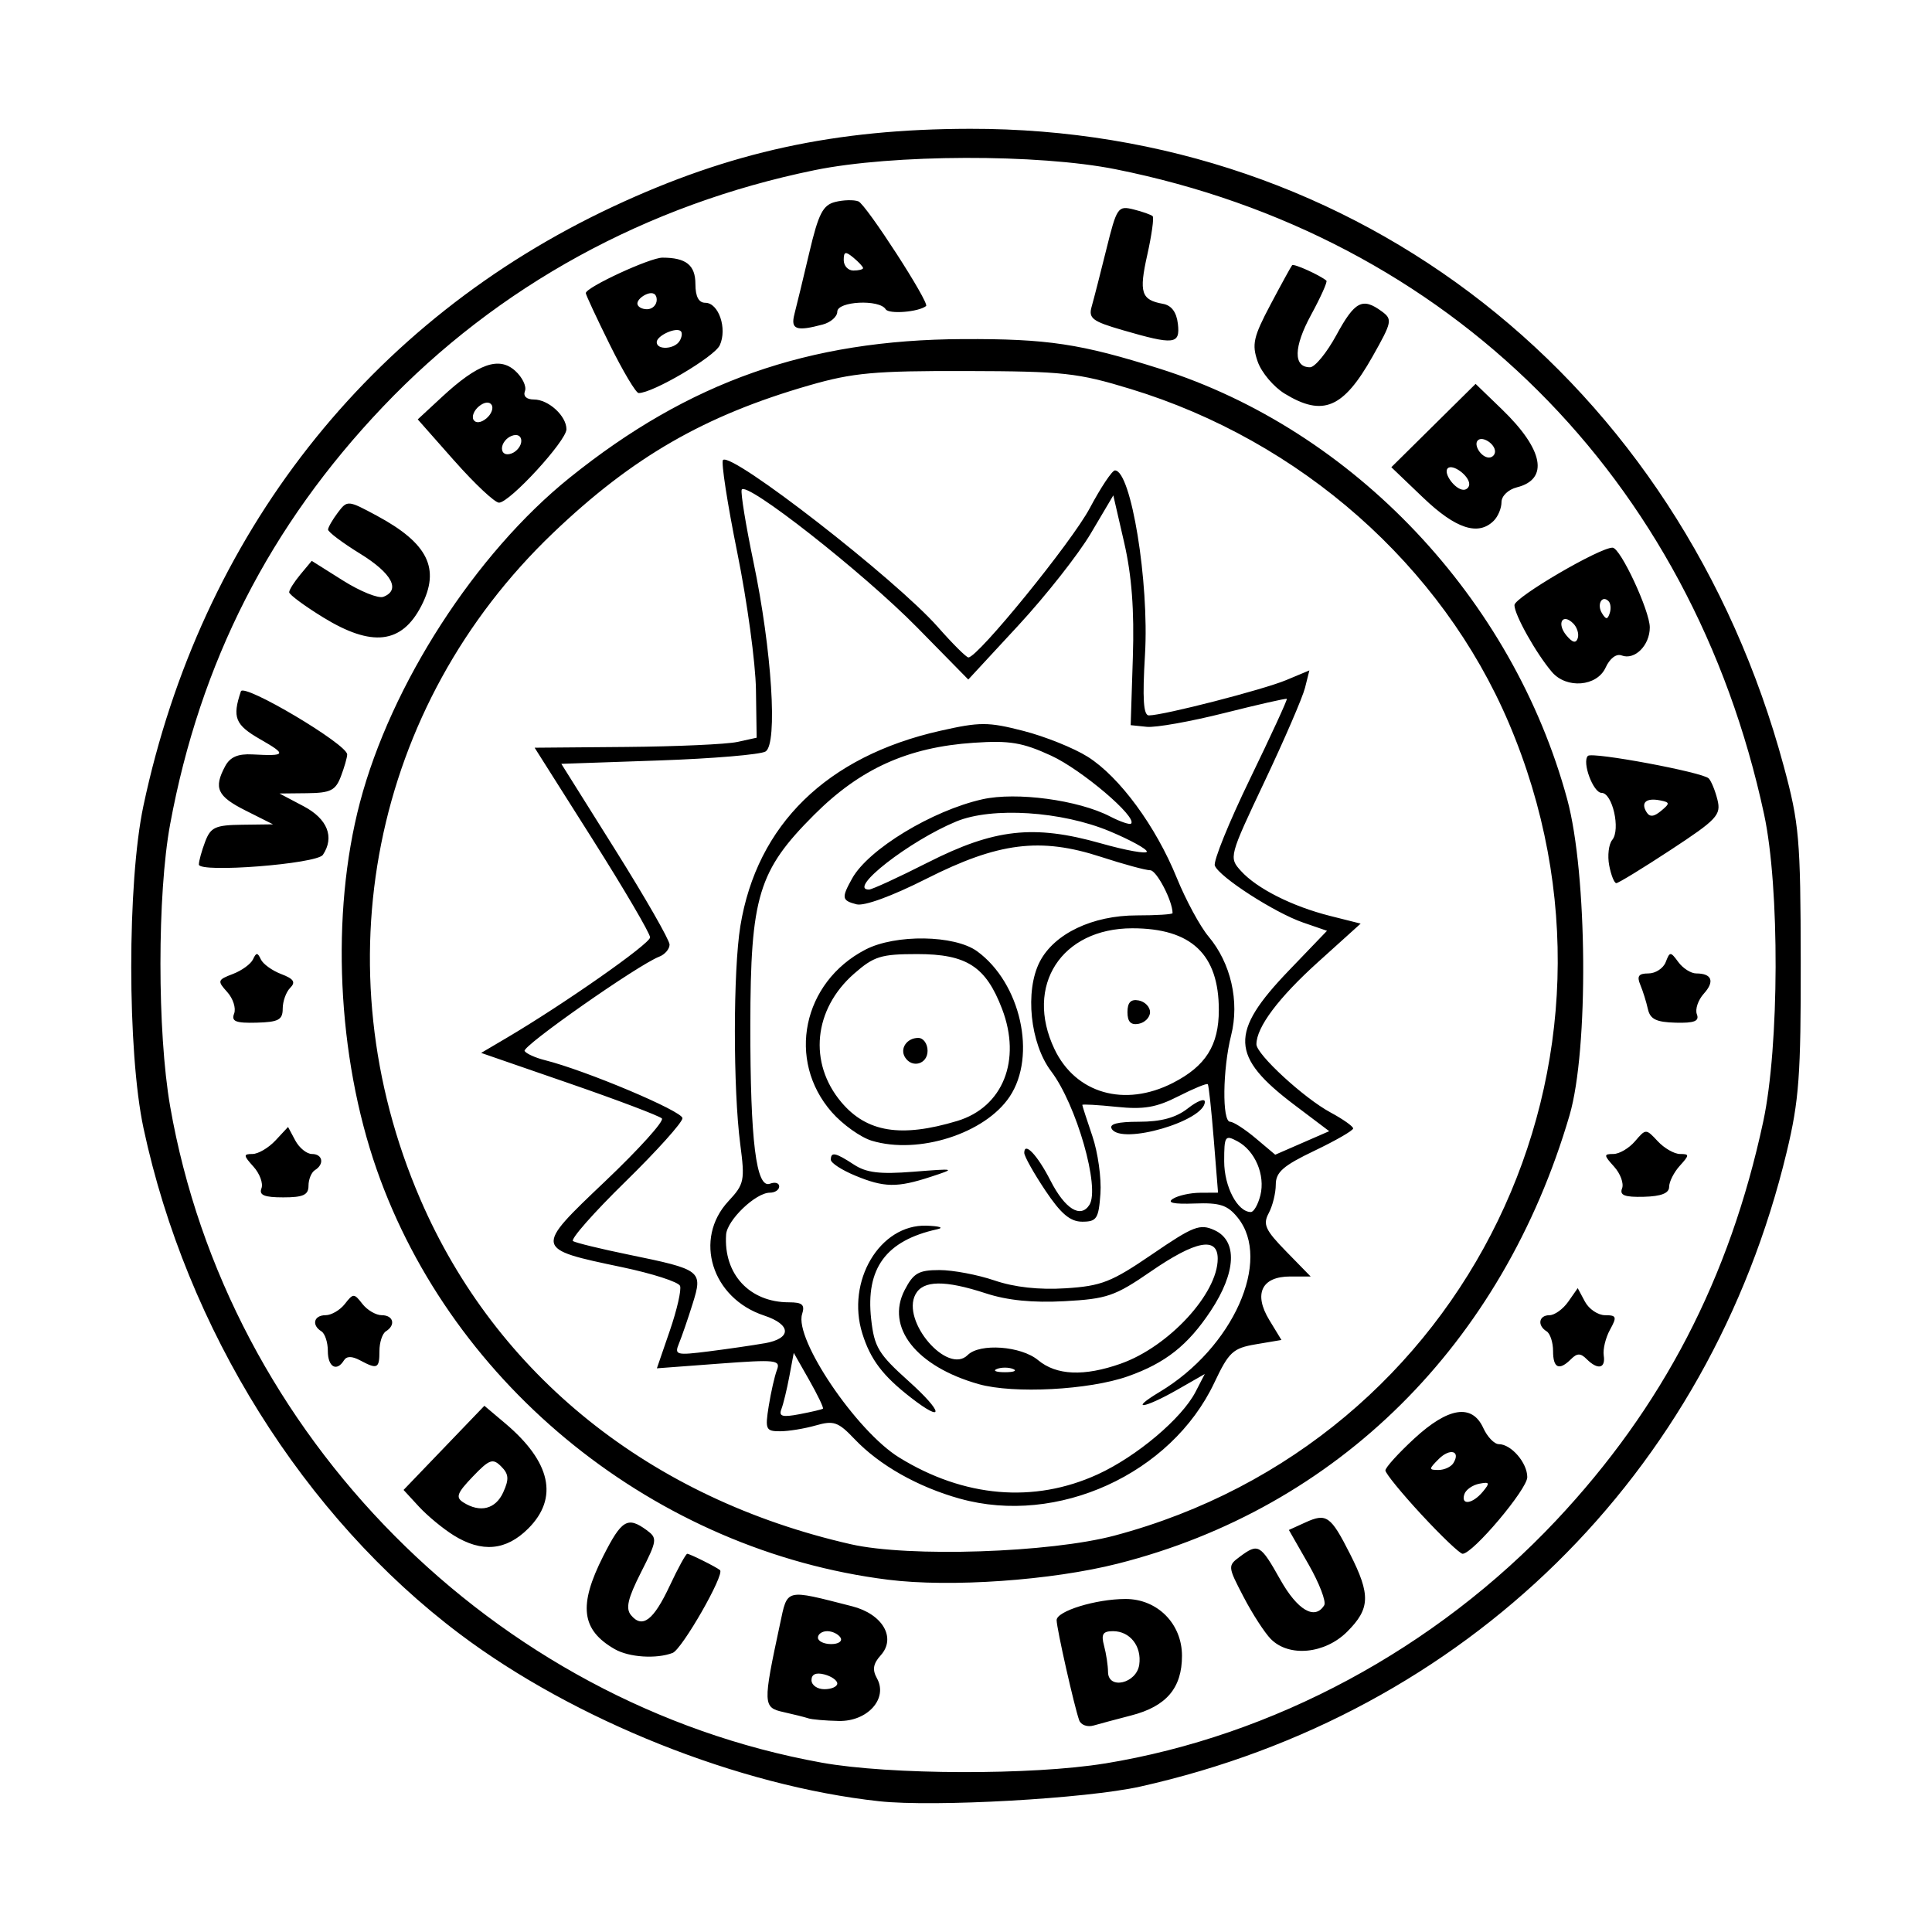 <svg width="1500" height="1500" viewBox="0 0 1500 1500" xmlns="http://www.w3.org/2000/svg">
  <!-- Original SVG transformiert und zentriert -->
  <svg x="101.901" y="100.0" width="1296.197" height="1300" viewBox="0 0 974.86 977.72">
    /2000/svg" viewBox="0 0 974.86 977.72">
  <path id="path868" d="M436.74,976.58c-81.77-8.9-177.89-47.23-244.88-97.64C100.68,810.31,32.27,700.91,7.16,583.57c-9.53-44.55-9.56-143.52-.05-188.27C40.76,236.97,138.76,112.03,281.68,45.26,349.73,13.46,411.03.13,489.74,0c226.19-.37,414.44,147.14,475.24,372.38,8.96,33.19,9.75,42.29,9.87,113.28.11,67.03-.97,81.75-8.21,111.87-45.33,188.46-187.43,327.95-377.4,370.47-31.59,7.07-120.44,12.07-152.5,8.58ZM568.53,954.54c98.48-16.12,193.05-67.03,263.39-141.81,62.28-66.21,101.43-141.59,121.04-233.08,9.41-43.9,9.67-136.67.5-179.31-42.32-196.81-183.91-337.69-378.61-376.7-45.22-9.06-130.24-8.82-175.78.5-98.24,20.11-185.04,67.67-252.11,138.16-66.09,69.44-106.76,149.24-124.25,243.76-7.55,40.8-7.55,121.44,0,164.75,33.5,192.08,188.95,348.65,380.49,383.24,39.61,7.15,123.04,7.39,165.31.47h0ZM553.53,929.31c-2.84-7.87-13.12-53.44-13.18-58.45-.07-5.29,22.88-12.36,40.21-12.39,18.61-.03,32.99,14.43,32.99,33.17s-9.01,29.51-29.61,34.83c-8.47,2.19-18.38,4.84-22.01,5.89-3.63,1.06-7.41-.32-8.4-3.05h0ZM588.59,896.83c1.52-10.75-5.37-19.56-15.31-19.56-5.95,0-7.04,1.76-5.24,8.47,1.25,4.66,2.29,11.56,2.32,15.32.08,10.62,16.67,6.76,18.23-4.23h0ZM395.32,928.14c-2.07-.69-8.63-2.33-14.57-3.65-11.9-2.64-11.98-4.55-1.95-51.28,4.52-21.07,2.56-20.58,42.11-10.49,17.85,4.55,25.94,18.46,16.7,28.67-4.41,4.88-4.98,8.38-2.18,13.4,6.6,11.8-5.46,25.27-22.3,24.91-7.72-.16-15.73-.86-17.8-1.55h0ZM412.27,907.83c0-1.83-3.39-4.21-7.53-5.3-4.89-1.28-7.53-.12-7.53,3.33,0,2.91,3.39,5.3,7.53,5.3s7.53-1.5,7.53-3.33ZM414.15,881.04c-1.28-2.07-4.77-3.77-7.75-3.77s-5.43,1.69-5.43,3.77,3.49,3.77,7.75,3.77,6.71-1.69,5.43-3.77h0ZM282.36,887.79c-19.61-11.24-21.37-25.49-6.74-54.38,10.72-21.17,14.21-23.27,25.26-15.19,6.45,4.72,6.29,5.93-3.26,24.77-7.68,15.16-9.04,21.02-5.79,24.94,6.63,7.99,13.14,3.04,22.62-17.21,4.8-10.25,9.4-18.64,10.22-18.64,1.49,0,16.9,7.69,19.12,9.54,2.91,2.43-22.17,46.24-27.67,48.35-9.46,3.63-25.42,2.59-33.77-2.19h0ZM665.49,881.93c-3.62-3.65-10.83-14.77-16-24.71-9.25-17.75-9.29-18.16-2.1-23.49,10.7-7.93,11.95-7.22,23.54,13.41,10.06,17.91,20.21,23.85,25.66,15.02,1.3-2.1-2.82-12.85-9.14-23.9l-11.49-20.09,9.64-4.39c12.33-5.62,14.78-3.89,26.09,18.44,12.07,23.82,11.77,31.9-1.66,45.33-12.99,12.99-33.93,15.04-44.53,4.37h0ZM441.92,847.22c-135.22-16.92-254.16-112.35-298.61-239.58-23.12-66.19-26.92-149.19-9.79-214.23,18.18-69.04,67.55-145.48,122.52-189.7,69.66-56.04,139.1-80.51,229.65-80.92,49.29-.23,68.76,2.71,114.85,17.29,113.12,35.8,206.13,134.09,237.96,251.45,11.82,43.59,12.57,146.21,1.35,184.51-39.18,133.72-135.41,229.24-263.74,261.78-38.81,9.84-97.71,13.97-134.19,9.4h0ZM574.18,821.45c206.12-54.89,314.08-277.4,230.22-474.47-39.13-91.96-121.52-164.73-220.8-195.04-30.97-9.45-39.24-10.36-96.02-10.5-53.56-.14-66.19,1.01-91.61,8.34-61.21,17.64-103.18,41.82-149.65,86.21-105.72,101-136.09,253.34-77.55,389.02,44.29,102.66,134.45,174.91,251.47,201.51,33.85,7.7,116.2,4.98,153.96-5.07h0ZM483.9,799.92c-24.7-6.91-47.05-19.56-61.63-34.91-9.47-9.96-12.09-10.87-22.57-7.87-6.52,1.87-15.9,3.4-20.84,3.4-8.33,0-8.81-1.06-6.62-14.73,1.3-8.1,3.46-17.6,4.8-21.1,2.23-5.82-.67-6.14-33.83-3.65l-36.28,2.72,7.56-21.99c4.16-12.09,6.85-23.85,5.97-26.14s-16.12-7.2-33.88-10.93c-51.5-10.81-51.46-10.61-9.75-50.25,19.61-18.63,34.47-35.1,33.02-36.59s-25.78-10.71-54.08-20.49l-51.45-17.78,14.54-8.57c33.5-19.73,84.01-55.1,84.1-58.88.05-2.24-15.09-28.08-33.66-57.42l-33.75-53.34,53.52-.45c29.44-.25,58.6-1.56,64.82-2.92l11.3-2.47-.41-28.15c-.23-15.48-5.13-51.48-10.91-79.99-5.77-28.52-9.52-52.83-8.33-54.02,4.96-4.96,101.01,69.72,125.55,97.62,8.55,9.71,16.53,17.66,17.75,17.66,5.54,0,60.31-67.35,70.84-87.12,6.47-12.14,13.09-22.08,14.72-22.08,9.42,0,20.07,65.28,17.55,107.56-1.54,25.83-.92,35.52,2.29,35.5,8.58-.05,66.66-14.99,80.08-20.59l13.62-5.69-2.55,10.17c-1.4,5.59-12.01,30.16-23.57,54.59-20.81,43.99-20.94,44.49-13.85,52.33,9.32,10.3,29.93,20.69,52.15,26.29l17.76,4.47-24.89,22.47c-23.07,20.82-35.97,38.03-35.97,47.99,0,5.91,27.78,31.48,43.28,39.82,7.26,3.91,13.2,8.11,13.2,9.33s-10.17,7.08-22.59,13.02c-18.27,8.73-22.59,12.52-22.59,19.77,0,4.93-1.85,12.43-4.12,16.67-3.52,6.58-2.04,9.83,10.18,22.35l14.3,14.64h-11.93c-16.68,0-21.53,10.1-12.21,25.42l7.09,11.65-14.88,2.51c-13.44,2.27-15.79,4.44-24.33,22.48-25.21,53.29-91.66,83.57-148.51,67.68ZM564.29,785.72c22.8-10.44,49.13-32.64,57.18-48.2l5.38-10.41-15.98,9.14c-19.54,11.17-28.73,12.33-10.33,1.3,42.8-25.66,65.7-76.87,45.52-101.79-5.94-7.33-10.35-8.77-25.22-8.21-12.16.46-16.25-.44-12.57-2.77,3-1.9,10.15-3.48,15.89-3.51l10.44-.06-2.49-31.06c-1.37-17.09-2.94-31.61-3.49-32.27s-8.27,2.51-17.16,7.04c-12.88,6.57-20.22,7.83-36.14,6.18-10.99-1.13-19.98-1.64-19.98-1.12s2.65,8.71,5.88,18.2c3.23,9.49,5.35,24.62,4.71,33.62-1.05,14.62-2.17,16.36-10.59,16.36-7.07,0-12.46-4.55-21.65-18.31-6.73-10.07-12.24-19.91-12.24-21.87,0-6.85,7.7,1.29,15.29,16.15,8.46,16.58,17.57,22.28,22.74,14.23,6.37-9.9-7.55-58.54-22.32-78.01-12.28-16.19-15.47-46.95-6.64-64.03,8.47-16.37,30.79-27.01,56.67-27.01,11.47,0,20.86-.59,20.86-1.32,0-7.15-9.33-25.04-13.06-25.04-2.63,0-15.6-3.52-28.81-7.83-35.39-11.53-59.88-8.45-101.89,12.8-20.04,10.14-36.33,16.1-40.81,14.92-8.62-2.25-8.87-3.71-2.54-15.1,9.45-17.01,46.71-39.65,76.08-46.23,19.82-4.44,55.95.41,74.51,10.01,5.98,3.09,11.51,4.97,12.3,4.19,3.75-3.75-28.86-31.48-46.67-39.67-16.75-7.7-24.2-8.95-45.19-7.54-38.5,2.59-66.24,15.11-93.24,42.1-32.58,32.58-37.15,47.62-37.23,122.71-.07,67.74,3.4,95.77,11.48,92.67,2.96-1.13,5.37-.42,5.37,1.59s-2.45,3.65-5.44,3.65c-8.29,0-24.98,15.99-25.56,24.48-1.55,23.09,13.72,39.54,36.71,39.54,7.83,0,9.41,1.41,7.67,6.88-4.63,14.6,31.68,68.29,56.6,83.69,37.85,23.39,78.83,26.9,115.92,9.92h0ZM455.14,740.81c-16.35-12.71-23.49-22.13-28.24-37.32-9.57-30.57,10.21-63.86,37.44-63,7.61.24,10.44,1.18,6.3,2.09-29.96,6.59-41.89,22.81-38.59,52.45,1.83,16.43,4.24,20.4,21.98,36.33,20.21,18.15,21,24.9,1.11,9.45h0ZM494.88,733.03c-36.5-10.31-54.52-33.19-43.27-54.94,5.15-9.95,8.16-11.68,20.34-11.68,7.86,0,22.32,2.73,32.12,6.07,11.69,3.98,25.97,5.55,41.51,4.57,20.96-1.33,26.77-3.62,50.57-19.88,24.11-16.48,27.87-17.93,36.36-14.06,13.59,6.19,12.73,24.61-2.18,47.12-13.32,20.11-26.47,30.5-48.39,38.23-22.64,7.99-66.76,10.3-87.05,4.57h0ZM514.88,724.16c-2.59-1.04-6.82-1.04-9.41,0s-.47,1.9,4.71,1.9,7.3-.85,4.71-1.9h0ZM577.82,721.05c27.94-9.86,56.55-40.81,56.59-61.23.03-13.1-12.83-10.66-39.06,7.41-20.94,14.42-25.56,16.01-50.41,17.36-18.54,1-33.33-.47-45.89-4.58-24.01-7.85-36.7-7.68-41.12.58-8.4,15.69,18.73,47.2,30.5,35.43,7.04-7.04,31.16-5.28,41.09,2.99,10.7,8.92,26.89,9.61,48.3,2.05h0ZM422.62,611.21c-7.77-3.22-14.12-7.37-14.12-9.22,0-4.78,2.73-4.21,13.46,2.82,7.31,4.79,15.11,5.73,34.7,4.19,24.88-1.96,25.04-1.91,10.21,2.95-19.7,6.45-27.22,6.33-44.24-.73ZM432.42,590.89c-6.52-1.97-17.03-9.47-23.35-16.67-26.55-30.24-17.1-75.89,19.65-94.94,17.55-9.1,52.1-8.57,65.22.99,25.4,18.52,34.91,60.96,19,84.85-14.37,21.57-53.23,34-80.52,25.77ZM482.32,579.34c26.67-8.05,37.63-35.44,26.17-65.43-9.46-24.78-20.66-32.01-49.53-32.01-21.2,0-25.28,1.27-36.92,11.48-23.63,20.75-26.73,52.04-7.43,74.98,14.84,17.64,34.86,20.88,67.7,10.98h0ZM451.81,542.15c-3.15-5.1,1.1-11.3,7.75-11.3,2.98,0,5.43,3.39,5.43,7.53,0,7.8-9.08,10.39-13.18,3.77ZM572.57,584.01c-1.78-2.88,3.23-4.21,15.94-4.21s21.48-2.31,28.46-7.8c5.46-4.29,9.92-6.03,9.92-3.85,0,11.16-48.48,25.32-54.32,15.87h0ZM403.88,747.36c.57-.44-3.03-7.95-8-16.7l-9.03-15.89-2.58,13.74c-1.42,7.56-3.5,16.15-4.64,19.1-1.63,4.25.56,4.87,10.58,2.96,6.95-1.32,13.1-2.77,13.66-3.21ZM369.91,709.16c15.86-2.81,15.66-10.91-.39-16.21-30.58-10.09-41.36-44.69-20.81-66.77,9.25-9.94,9.68-12.01,6.91-33.19-4.22-32.2-4.19-101.57.06-127.51,9.68-59.14,50.48-99,116.58-113.93,23.34-5.27,28.02-5.27,48.72.04,12.6,3.23,29.48,10.02,37.52,15.09,18.59,11.73,39.72,40.47,52.01,70.71,5.28,12.98,13.62,28.39,18.53,34.23,13.06,15.52,18.19,37.93,13.21,57.72-4.98,19.76-5.34,50.47-.59,50.47,1.91,0,8.62,4.33,14.91,9.62l11.43,9.62,15.76-6.87,15.76-6.87-20.32-15.34c-37.46-28.29-38.04-42.24-3.26-78.46l22.29-23.21-14.02-4.84c-16.57-5.72-48.95-26.61-51.48-33.22-.98-2.55,8.26-25.34,20.54-50.66,12.27-25.32,21.95-46.34,21.5-46.72s-16.91,3.36-36.58,8.31-40.01,8.57-45.19,8.03l-9.41-.97,1.27-39.54c.89-27.64-.64-47.83-5.07-67.09l-6.34-27.55-13.13,22.19c-7.22,12.21-26.27,36.4-42.34,53.77l-29.21,31.57-29.79-30.33c-31.6-32.17-100.51-86.25-102.53-80.47-.66,1.89,2.44,20.88,6.89,42.2,10.73,51.41,14.23,106.12,7.07,110.61-2.88,1.81-30.89,4.17-62.25,5.25l-57.02,1.97,31.6,50.39c17.38,27.71,31.6,52.53,31.6,55.14s-2.72,5.79-6.04,7.07c-12.29,4.72-80.29,52.36-78.61,55.08.96,1.55,6.29,3.96,11.85,5.35,23.94,6.01,80.33,29.8,80.33,33.88,0,2.46-15.05,19.2-33.45,37.2-18.4,18-32.11,33.57-30.46,34.58s16.28,4.58,32.51,7.91c42.63,8.75,43.4,9.35,37.31,28.77-2.75,8.78-6.34,19.19-7.96,23.13-2.76,6.68-1.61,6.99,17.43,4.58,11.21-1.42,25.9-3.56,32.63-4.75ZM659.31,622.83c2.98-11.87-3.05-26.09-13.4-31.63-7.21-3.86-7.72-3.09-7.72,11.71s7.8,29.61,15.57,29.61c1.71,0,4.2-4.36,5.54-9.69h0ZM608.17,557.16c19.24-9.81,26.89-21.95,26.89-42.65,0-32.51-16.07-47.67-50.51-47.67-41.41,0-63.04,33.5-45.49,70.48,12.34,26,40.95,34.22,69.12,19.84ZM581.71,515.79c0-5.67,1.97-7.7,6.59-6.81,3.62.7,6.59,3.76,6.59,6.81s-2.97,6.12-6.59,6.81c-4.62.89-6.59-1.14-6.59-6.81ZM465.11,428.44c38.86-19.72,61.89-22.28,100.89-11.25,14.86,4.21,27.02,6.39,27.02,4.86s-9.74-6.86-21.65-11.85c-28.1-11.76-68.73-14.36-89.6-5.74-27.42,11.34-63.88,39.77-51,39.77,1.76,0,17.21-7.11,34.34-15.8h0ZM753.45,809.28c-11.61-12.54-21.12-24.19-21.12-25.88s7.59-10.06,16.86-18.61c19.93-18.37,33.77-20.47,40.31-6.13,2.36,5.18,6.44,9.41,9.06,9.41,7.22,0,16.61,10.89,16.61,19.26,0,7.07-31.8,44.75-37.76,44.75-1.56,0-12.35-10.26-23.96-22.81ZM789.17,795.88c4.37-5.26,4.09-5.9-2.05-4.71-3.9.76-7.8,3.49-8.67,6.08-2.24,6.72,4.74,5.82,10.72-1.38ZM772.02,779.12c4.42-7.14-2.02-8.91-8.58-2.35-5.87,5.87-5.88,6.37-.13,6.37,3.43,0,7.35-1.81,8.71-4.02h0ZM188.23,821.28c-6.21-3.86-15.33-11.4-20.26-16.75l-8.96-9.73,23.6-24.57,23.6-24.57,12.17,10.27c26.67,22.52,31.28,43.56,13.44,61.4-12.93,12.93-27.09,14.21-43.59,3.96h0ZM217.21,796.18c3.5-7.68,3.26-10.65-1.21-15.11-4.9-4.9-6.86-4.2-16.6,5.97-9.22,9.62-10.12,12.11-5.46,15.06,9.81,6.2,18.8,3.92,23.27-5.91h0ZM114.8,713.7c0-5.06-1.69-10.24-3.77-11.52-5.89-3.64-4.42-9.41,2.41-9.41,3.4,0,8.48-2.97,11.3-6.59,4.88-6.28,5.37-6.28,10.24,0,2.82,3.62,7.9,6.59,11.3,6.59,6.82,0,8.3,5.77,2.41,9.41-2.07,1.28-3.77,6.46-3.77,11.52,0,10.26-1.19,10.83-11.32,5.42-4.72-2.52-7.83-2.52-9.39,0-4.25,6.88-9.42,3.91-9.42-5.42h0ZM830.23,713.7c0-5.06-1.69-10.24-3.77-11.52-5.61-3.46-4.55-9.41,1.67-9.41,2.99,0,7.92-3.55,10.97-7.9l5.53-7.9,4.23,7.9c2.32,4.34,7.62,7.9,11.76,7.9,6.68,0,7.01.95,2.86,8.47-2.57,4.66-4.22,11.44-3.66,15.06,1.17,7.63-3.49,8.59-10.01,2.07-3.51-3.51-5.52-3.51-9.04,0-6.98,6.98-10.54,5.4-10.54-4.67h0ZM76.03,618.69c1.11-2.9-.99-8.6-4.66-12.67-5.93-6.56-6-7.39-.6-7.39,3.35,0,9.39-3.55,13.44-7.89l7.35-7.89,4.22,7.89c2.32,4.34,6.71,7.89,9.74,7.89,6.29,0,7.39,5.93,1.75,9.41-2.07,1.28-3.77,5.38-3.77,9.12,0,5.39-3.04,6.8-14.75,6.8-11.1,0-14.25-1.31-12.72-5.27h0ZM870.53,618.71c1.12-2.91-.98-8.62-4.66-12.69-6.09-6.73-6.13-7.39-.42-7.39,3.45,0,9.13-3.34,12.63-7.43,6.34-7.4,6.39-7.4,13.29,0,3.81,4.09,9.66,7.43,13.01,7.43,5.55,0,5.54.61-.15,6.89-3.43,3.79-6.23,9.32-6.23,12.3,0,3.72-4.61,5.54-14.76,5.8-11.23.29-14.27-.88-12.72-4.91h0ZM60.07,516.65c1.21-3.14-.61-8.82-4.04-12.61-5.87-6.48-5.67-7.11,3.28-10.51,5.23-1.99,10.54-5.85,11.79-8.57,1.88-4.09,2.67-4.09,4.56,0,1.25,2.72,6.61,6.6,11.91,8.61,7.32,2.78,8.58,4.71,5.25,8.04-2.41,2.41-4.38,7.88-4.38,12.16,0,6.52-2.47,7.85-15.28,8.18-12.21.32-14.84-.75-13.09-5.32h0ZM885.59,513.98c-.92-4.18-2.92-10.57-4.44-14.19-2.1-5-.96-6.59,4.76-6.59,4.14,0,8.68-2.97,10.09-6.59,2.43-6.28,2.79-6.28,7.41,0,2.67,3.62,7.35,6.59,10.4,6.59,9.18,0,10.94,4.64,4.47,11.79-3.36,3.72-5.2,9.14-4.08,12.05,1.54,4.02-1.45,5.21-12.45,4.92-11.29-.3-14.85-2.05-16.15-7.98h0ZM863.01,430.13c-1.09-5.7-.29-12.4,1.78-14.91,4.96-6,.12-27.45-6.21-27.45-4.92,0-11.59-18.01-8.01-21.6,2.49-2.49,67.03,9.54,70.54,13.15,1.5,1.54,3.8,7.17,5.12,12.52,2.18,8.84-.27,11.47-27.25,29.18-16.31,10.71-30.62,19.46-31.82,19.46s-3.06-4.66-4.15-10.35h0ZM892.65,392.14c-8.04-1.57-11.31,1.28-7.86,6.85,1.86,3.01,4.26,2.82,8.49-.69,5.32-4.41,5.25-5.02-.63-6.16ZM39.49,429.57c0-2.01,1.65-8,3.67-13.31,3.21-8.45,5.92-9.69,21.65-9.89l17.98-.23-16-8.04c-16.6-8.34-18.81-13.11-11.96-25.89,2.89-5.39,7.46-7.36,16-6.9,19.7,1.06,20.16.14,4.43-8.87-14.62-8.38-16.37-12.72-11.24-27.95,1.67-4.97,62.07,30.88,62.07,36.84,0,1.73-1.65,7.49-3.67,12.8-3.13,8.24-6.03,9.68-19.77,9.83l-16.1.17,14.12,7.45c13.93,7.35,18.15,18,11.24,28.37-3.55,5.33-72.43,10.7-72.43,5.64h0ZM829.55,317.16c-9.25-10.86-21.92-33.47-21.87-39.04.03-4.54,49.96-33.75,57.32-33.53,4.6.14,21.71,36.85,21.71,46.56,0,10.5-8.82,19.29-16.43,16.37-3.1-1.19-6.91,1.7-9.38,7.11-5.05,11.08-22.85,12.52-31.35,2.53h0ZM842.01,288.84c-6.27-6.27-9.82-.04-3.98,6.99,3.53,4.25,5.57,4.76,6.61,1.64.83-2.48-.35-6.36-2.62-8.63ZM862.63,275.82c-3.83-3.83-6.99,1.94-3.85,7.02,2.37,3.84,3.26,3.84,4.53.01.87-2.62.56-5.78-.69-7.03h0ZM111.97,285.24c-10.87-6.68-19.76-13.27-19.76-14.64s2.97-6.05,6.59-10.4l6.59-7.91,18.28,11.51c10.05,6.33,20.64,10.6,23.53,9.49,10.28-3.95,4.98-13.79-13.57-25.2-10.35-6.37-18.77-12.71-18.71-14.09.07-1.38,2.64-5.84,5.72-9.91,5.54-7.32,5.81-7.3,22.85,1.88,29.84,16.08,37.12,30.91,25.86,52.67-11.46,22.16-28.83,24.16-57.39,6.6h0ZM754.49,215.5l-18.7-17.89,24.6-24.33,24.6-24.33,15.45,14.92c24.21,23.38,27.53,40.75,8.68,45.48-5.05,1.27-9,5.05-9,8.63s-2.03,8.4-4.52,10.89c-9.01,9.01-22.18,4.73-41.1-13.37h0ZM781.28,207.49c0-4.91-9.73-12.07-12.55-9.25s4.34,12.55,9.25,12.55c1.82,0,3.3-1.49,3.3-3.3ZM796.34,188.42c0-4.44-7.34-9.2-10.04-6.5s2.06,10.04,6.5,10.04c1.95,0,3.54-1.59,3.54-3.54ZM188.78,194l-21.49-24.32,14.23-13.18c20.95-19.4,33.21-23.75,42.7-15.16,4.16,3.77,6.71,9.07,5.67,11.79-1.16,3.01.9,4.94,5.25,4.94,8.5,0,18.98,9.59,18.98,17.37,0,6.77-33.17,42.87-39.38,42.87-2.46,0-14.13-10.95-25.95-24.32h0ZM227.76,182.27c0-3.01-2.33-4.23-5.65-2.96-3.11,1.19-5.65,4.47-5.65,7.29,0,3.01,2.33,4.23,5.65,2.96,3.11-1.19,5.65-4.47,5.65-7.29ZM210.44,161.23c-1.29-2.08-4.33-1.73-7.45.85-2.9,2.41-4.29,5.96-3.09,7.9,1.29,2.08,4.33,1.73,7.45-.85,2.9-2.41,4.29-5.96,3.09-7.9ZM673.52,154.65c-6.46-3.94-13.56-12.36-15.77-18.71-3.5-10.04-2.52-14.4,7.49-33.3,6.33-11.96,12.02-22.31,12.63-23,.96-1.07,16.24,5.82,20.01,9.03.72.62-3.31,9.61-8.96,19.99-10.22,18.78-10.46,30.59-.61,30.59,2.84,0,9.78-8.47,15.41-18.83,10.73-19.72,15.21-22.07,26.42-13.86,6.42,4.69,6.13,6.12-5.34,26.44-17.08,30.27-28.95,35.28-51.29,21.65h0ZM279.42,126.01c-7.7-15.57-14-29.09-14-30.06,0-3.37,37.46-20.71,44.75-20.71,13.83,0,19.26,4.36,19.26,15.46,0,7.27,1.92,10.89,5.77,10.89,7.79,0,12.92,15.02,8.46,24.79-3.07,6.73-39.03,27.93-47.38,27.93-1.57,0-9.16-12.74-16.86-28.3ZM320.17,123.94c1.37-2.21,1.71-4.79.76-5.74-2.63-2.63-14.1,2.57-14.1,6.39,0,4.71,10.33,4.21,13.33-.65ZM306.84,99.83c0-3.37-2.21-4.68-5.65-3.36-3.11,1.19-5.65,3.68-5.65,5.53s2.54,3.36,5.65,3.36,5.65-2.49,5.65-5.53ZM578.61,117.48c-17.44-5.07-19.75-6.85-17.8-13.68,1.24-4.32,5.1-19.39,8.59-33.48,6.06-24.5,6.76-25.52,15.91-23.23,5.26,1.32,10.27,3.1,11.12,3.95s-.57,11.06-3.17,22.68c-4.91,21.93-3.52,26.22,9.17,28.48,4.98.89,7.93,4.84,8.72,11.66,1.4,12.1-2.05,12.48-32.53,3.62h0ZM387.25,108.18c1.22-4.66,5.13-20.81,8.68-35.88,5.38-22.81,7.92-27.77,15.16-29.59,4.78-1.2,10.85-1.35,13.5-.34,4.47,1.72,41.76,59.37,39.53,61.13-4.46,3.51-21.74,4.88-23.6,1.87-3.67-5.94-28.25-4.7-28.25,1.43,0,2.86-3.81,6.23-8.47,7.48-15.53,4.16-18.91,2.92-16.54-6.1h0ZM427.33,81.34c0-.78-2.54-3.53-5.65-6.11-4.63-3.84-5.65-3.58-5.65,1.42,0,3.36,2.54,6.11,5.65,6.11s5.65-.64,5.65-1.42Z"/>

  </svg>
</svg>